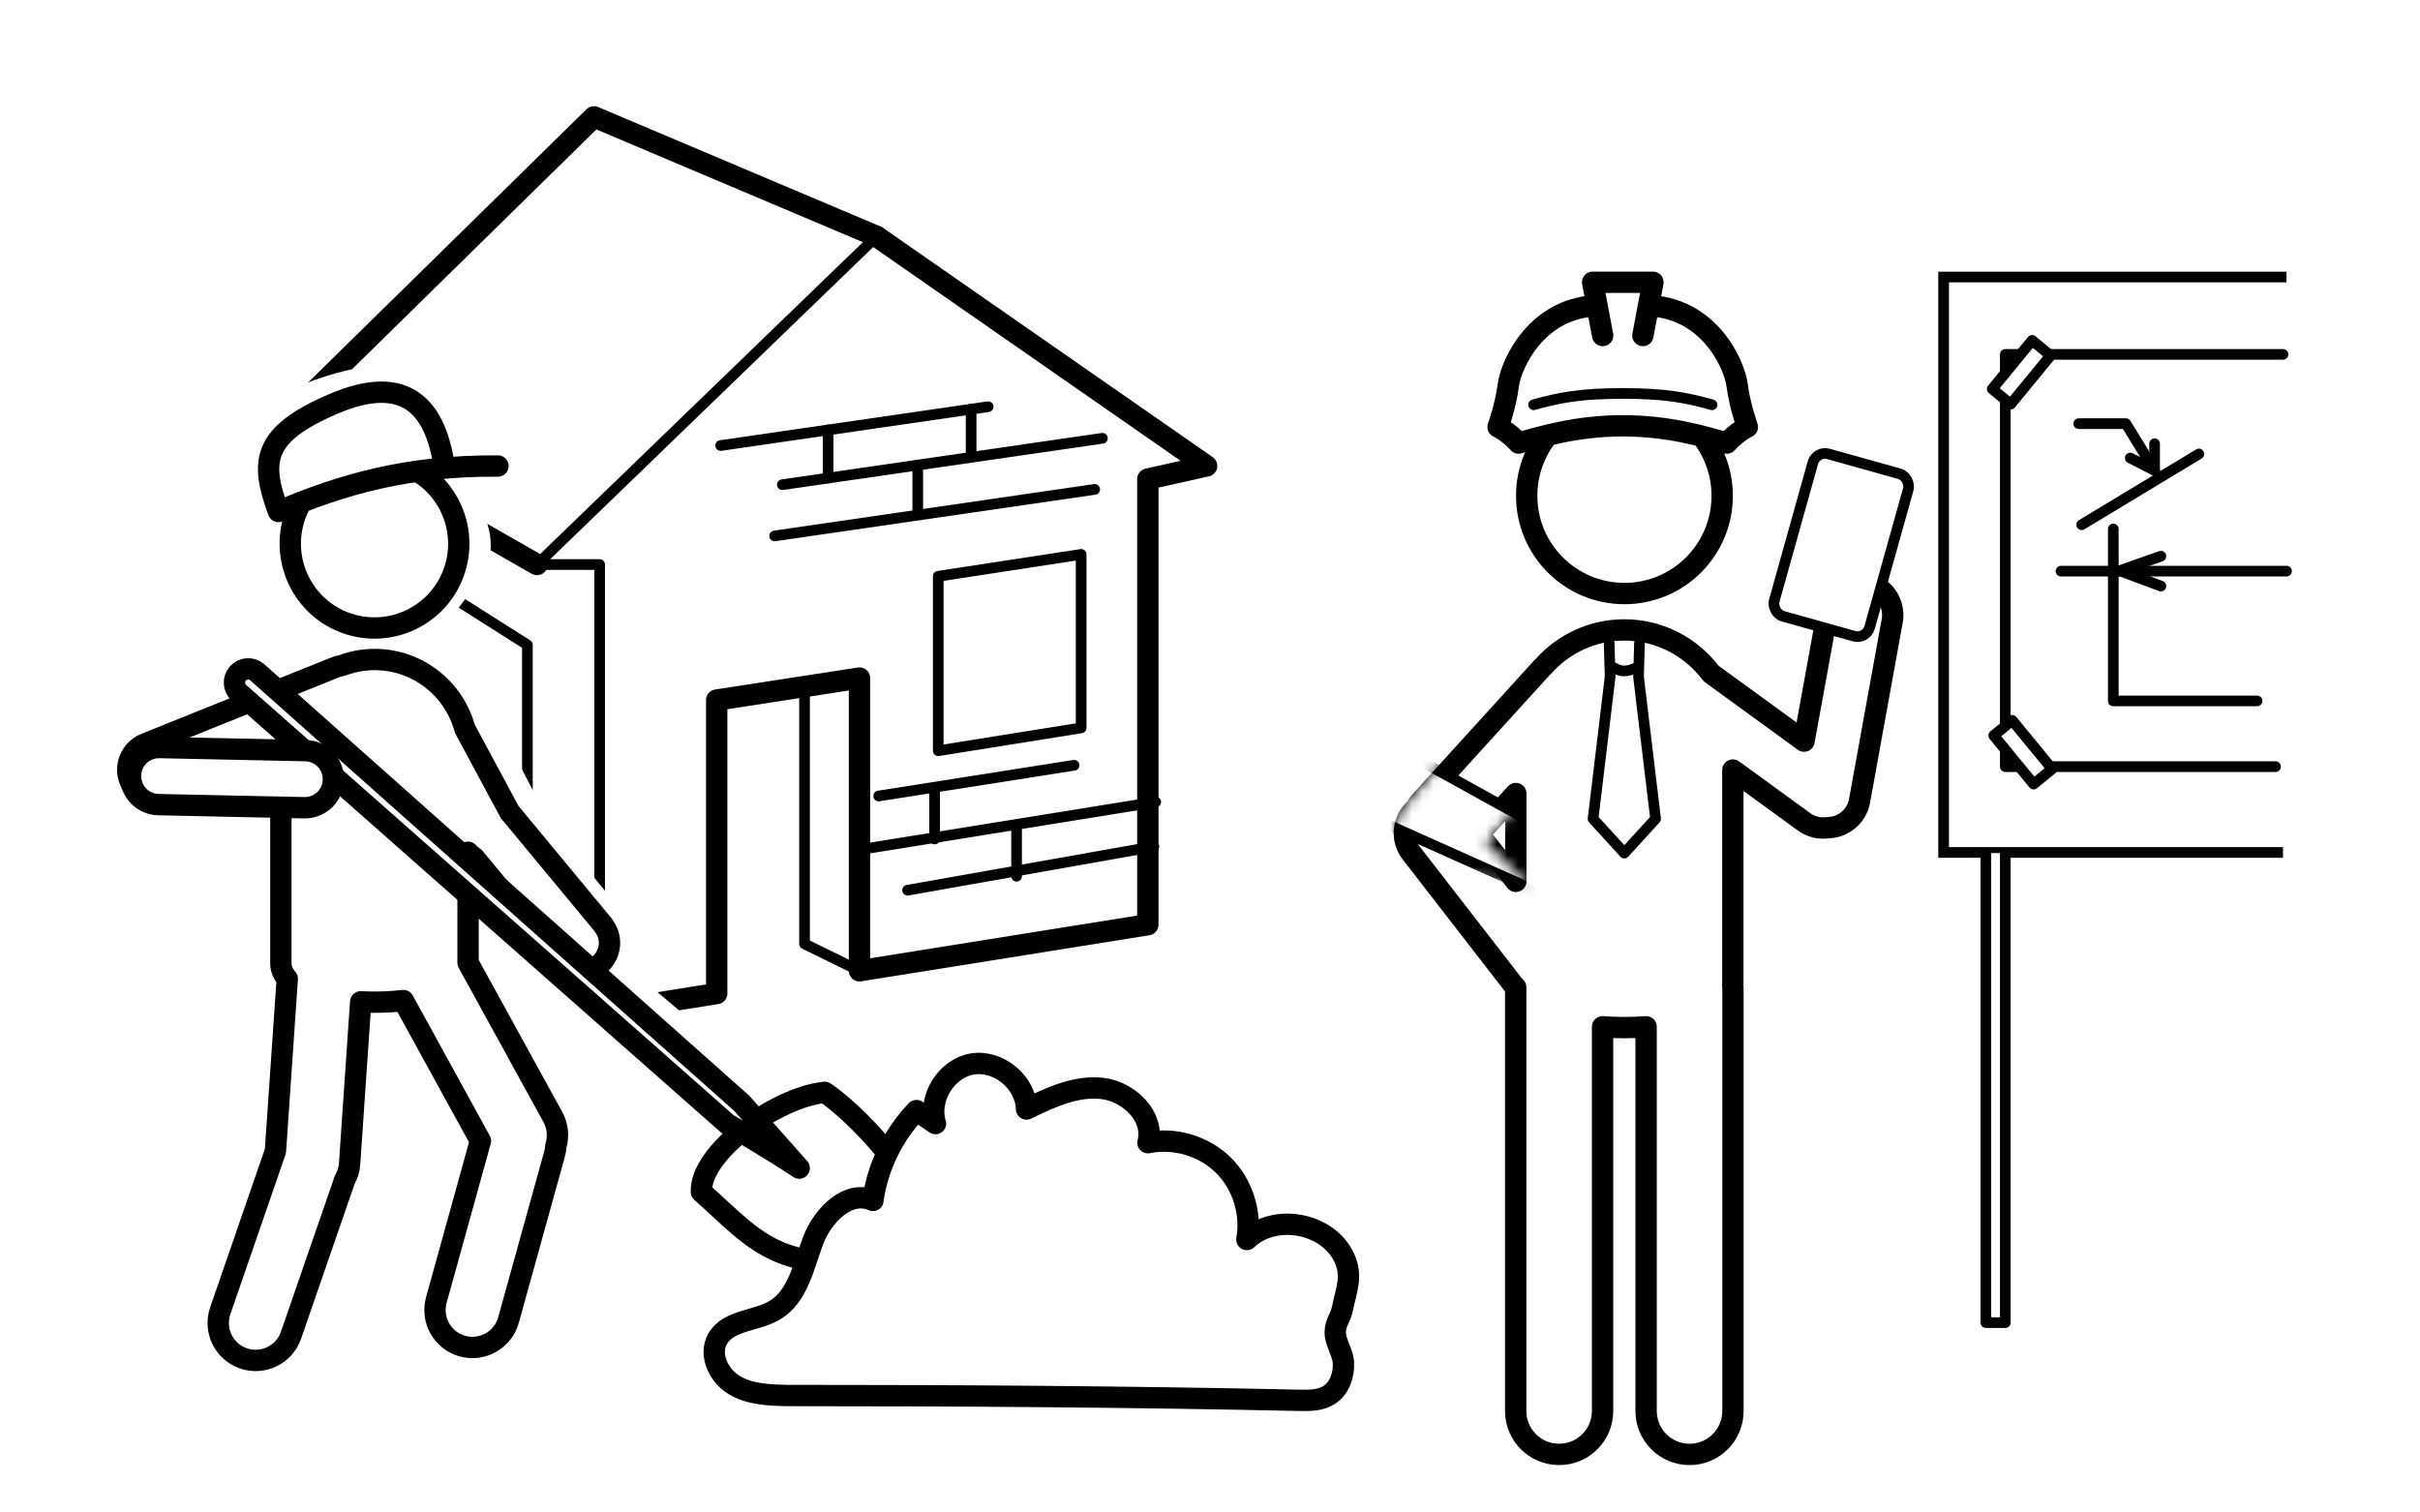 <?xml version="1.0" encoding="UTF-8"?>
<svg id="bauherrenvertretung_x5F_beratung" xmlns="http://www.w3.org/2000/svg" xmlns:xlink="http://www.w3.org/1999/xlink" version="1.1" viewBox="0 0 226.77 141.73">
  <!-- Generator: Adobe Illustrator 29.1.0, SVG Export Plug-In . SVG Version: 2.1.0 Build 142)  -->
  <defs>
    <style>
      .st0 {
        mask: url(#mask);
      }

      .st1 {
        filter: url(#luminosity-noclip);
      }

      .st2, .st3 {
        stroke-miterlimit: 10;
      }

      .st2, .st3, .st4, .st5, .st6, .st7 {
        stroke: #010101;
      }

      .st2, .st6, .st7 {
        fill: none;
      }

      .st8 {
        fill: #010101;
      }

      .st3, .st4, .st9, .st5 {
        fill: #fff;
      }

      .st3, .st4, .st6 {
        stroke-width: 2px;
      }

      .st4, .st5, .st6, .st7 {
        stroke-linecap: round;
        stroke-linejoin: round;
      }
    </style>
    <filter id="luminosity-noclip" x="113.78" y="62.66" width="45.91" height="28.76" color-interpolation-filters="sRGB" filterUnits="userSpaceOnUse">
      <feFlood flood-color="#fff" result="bg"/>
      <feBlend in="SourceGraphic" in2="bg"/>
    </filter>
    <mask id="mask" x="113.78" y="62.66" width="45.91" height="28.76" maskUnits="userSpaceOnUse">
      <g class="st1">
        <path class="st8" d="M142.93,74.58l-3.67,4.37,3.97,3.97s-10.28-1.37-10.32-1.55c-.03-.09-1.51-1.08-1.93-2.23-.44-1.24-.19-2.61.66-3.61l5.64-6.64,5.66,5.7Z"/>
      </g>
    </mask>
  </defs>
  <g>
    <line class="st7" x1="50.32" y1="52.9" x2="82.14" y2="22.15"/>
    <polyline class="st6" points="82.14 22.15 55.66 10.95 26.68 39.39 32.1 42.49 50.32 52.9"/>
    <polyline class="st7" points="56.19 94.85 56.19 52.9 50.32 52.9"/>
    <polyline class="st6" points="32.1 42.49 32.1 76.9 56.19 94.85 67.16 93.1 67.16 93.1 67.16 65.6 80.54 63.54 80.54 90.97 107.56 86.65 107.56 44.89 113.07 43.66 82.14 22.15"/>
    <polygon class="st7" points="101.31 68.21 101.31 51.95 87.92 54 87.92 70.35 101.31 68.21"/>
    <polygon class="st7" points="36.04 68.21 36.04 51.95 49.42 60.43 49.42 77.34 36.04 68.21"/>
    <polyline class="st7" points="80.54 90.97 75.39 88.45 75.39 64.46"/>
    <line class="st7" x1="72.59" y1="50.22" x2="102.58" y2="45.86"/>
    <line class="st7" x1="73.31" y1="45.42" x2="103.3" y2="41.07"/>
    <line class="st7" x1="67.53" y1="41.75" x2="92.6" y2="38.11"/>
    <line class="st7" x1="77.6" y1="40.29" x2="77.6" y2="44.8"/>
    <line class="st7" x1="86" y1="43.58" x2="86" y2="48.04"/>
    <line class="st7" x1="85.05" y1="83.42" x2="108.13" y2="79.33"/>
    <line class="st7" x1="80.99" y1="79.55" x2="108.3" y2="75.15"/>
    <line class="st7" x1="82.34" y1="74.59" x2="100.65" y2="71.71"/>
    <line class="st7" x1="87.58" y1="74.1" x2="87.58" y2="78.62"/>
    <line class="st7" x1="95.26" y1="77.65" x2="95.26" y2="82.11"/>
    <line class="st7" x1="91" y1="38.34" x2="91" y2="42.47"/>
  </g>
  <path class="st9" d="M21.96,39.25c7.57-4.52,12.39-5.13,15.93-5.17s5.1,10.57,6.53,12.54,2.36,5.01.64,7.48-3.54,4.75-3.54,4.75l2.89,4.58,7.23,13.91,7.8,9.46.46,4.73,8.26,6.97-47.28-4.59,1.07-54.67Z"/>
  <g>
    <g>
      <g>
        <path class="st9" d="M32.1,58.26c4.04,1.65,8.65-.28,10.3-4.31,1.65-4.04-.28-8.65-4.31-10.3-4.04-1.65-8.65.28-10.3,4.31s.28,8.65,4.31,10.3ZM56.52,86.67l-8.59-10.37s-.09-.09-.13-.13l-4.24-7.88c-1.01-3.74-4.41-6.49-8.46-6.49-1.08,0-2.12.21-3.08.57-.2.03-.39.08-.59.16l-17.85,7.18c-1.34.57-1.97,2.11-1.4,3.45.57,1.34,2.11,1.97,3.45,1.4l10.71-4.3c0,.1-.02.21-.02.31v19.72c0,.53.22,1,.6,1.42l-1.11,16.15-5.17,14.97c-.63,1.83.34,3.83,2.17,4.46s3.83-.34,4.46-2.17l5.04-14.58c.25-.44.42-.94.45-1.48l1.04-15.18c1.34.07,2.71.03,4-.12l7.22,13.15-4.13,14.91c-.52,1.87.58,3.8,2.44,4.32,1.87.52,3.8-.58,4.32-2.44l4.32-15.58c.07-.25.1-.49.12-.74.26-.87.19-1.84-.28-2.7l-7.95-14.47v-10.35c.17.2.37.36.58.5l8.01,9.68c.93,1.12,2.59,1.28,3.71.35,1.12-.93,1.28-2.59.35-3.71Z"/>
        <path class="st6" d="M32.1,58.26c4.04,1.65,8.65-.28,10.3-4.31,1.65-4.04-.28-8.65-4.31-10.3-4.04-1.65-8.65.28-10.3,4.31s.28,8.65,4.31,10.3ZM56.52,86.67l-8.59-10.37s-.09-.09-.13-.13l-4.24-7.88c-1.01-3.74-4.41-6.49-8.46-6.49-1.08,0-2.12.21-3.08.57-.2.03-.39.08-.59.16l-17.85,7.18c-1.34.57-1.97,2.11-1.4,3.45.57,1.34,2.11,1.97,3.45,1.4l10.71-4.3c0,.1-.02.21-.02.31v19.72c0,.53.22,1,.6,1.42l-1.11,16.15-5.17,14.97c-.63,1.83.34,3.83,2.17,4.46s3.83-.34,4.46-2.17l5.04-14.58c.25-.44.42-.94.45-1.48l1.04-15.18c1.34.07,2.71.03,4-.12l7.22,13.15-4.13,14.91c-.52,1.87.58,3.8,2.44,4.32,1.87.52,3.8-.58,4.32-2.44l4.32-15.58c.07-.25.1-.49.12-.74.26-.87.19-1.84-.28-2.7l-7.95-14.47v-10.35c.17.2.37.36.58.5l8.01,9.68c.93,1.12,2.59,1.28,3.71.35,1.12-.93,1.28-2.59.35-3.71Z"/>
      </g>
      <path class="st4" d="M41.52,43.06c-.98-5.4-3.96-7.91-10.26-5.22-6.71,2.87-6.9,5.39-5.17,10.09,5.99-2.56,12.18-4.32,20.57-4.26"/>
    </g>
    <path class="st4" d="M65.73,111.7c-.19-3.64,6.93-8.86,11.55-9.34,3.54,2.36,11.29,10.76,9.27,14.91-13.37,3.02-15.54-.94-20.82-5.57Z"/>
    <path class="st4" d="M68.16,105.32l-45.76-40.39c-.53-.47-.58-1.29-.11-1.82h0c.47-.53,1.29-.58,1.82-.11l45.41,40.4,5.37,6.06c-2.24-1.51-6.72-4.14-6.72-4.14Z"/>
    <g>
      <path class="st9" d="M31.24,73.07c-.03,1.48-1.25,2.65-2.73,2.62l-13.66-.29c-1.48-.03-2.65-1.25-2.62-2.73.03-1.48,1.25-2.65,2.73-2.62l13.66.29c1.48.03,2.65,1.25,2.62,2.73Z"/>
      <path class="st6" d="M31.24,73.07c-.03,1.48-1.25,2.65-2.73,2.62l-13.66-.29c-1.48-.03-2.65-1.25-2.62-2.73.03-1.48,1.25-2.65,2.73-2.62l13.66.29c1.48.03,2.65,1.25,2.62,2.73Z"/>
    </g>
  </g>
  <path class="st4" d="M73.75,130.77c-1.7-.04-3.49-.1-4.95-.98s-2.4-2.86-1.55-4.34c1.02-1.77,3.61-1.63,5.36-2.68,2.17-1.3,2.69-4.14,3.58-6.51s3.3-4.82,5.61-3.77c.43-3.14,1.89-6.13,4.08-8.42.59.41,1.19.81,1.78,1.22-.73-2.38,1.03-5.2,3.48-5.59s5,1.74,5.05,4.22c2.25-1.09,4.66-2.22,7.14-1.92s4.89,2.66,4.24,5.08c2.49-.51,5.22.3,7.04,2.08s2.68,4.49,2.23,6.99c2.58-2.47,7.49-1.6,9.07,1.6.89,1.8.24,3.12-.12,4.9-.18.89-.64,1.24-.67,2.16s.73,1.95.77,2.91c.05,1.15-.38,2.4-1.36,3.01-.82.52-1.85.51-2.82.49-16.04-.35-31.99-.45-47.96-.45Z"/>
  <polyline class="st7" points="213.93 33.21 187.91 33.21 187.91 71.84 213.23 71.84"/>
  <rect class="st5" x="188.31" y="31.93" width="2.24" height="5.89" transform="translate(65.15 -112.28) rotate(39.39)"/>
  <rect class="st5" x="188.45" y="67.56" width="2.24" height="5.89" transform="translate(-1.69 136.3) rotate(-39.39)"/>
  <line class="st7" x1="206.05" y1="42.54" x2="195.07" y2="49.17"/>
  <polyline class="st7" points="198.03 49.57 198.03 65.68 211.5 65.68"/>
  <line class="st7" x1="193.13" y1="53.52" x2="214.26" y2="53.52"/>
  <polyline class="st7" points="202.49 52.12 198.62 53.48 202.49 54.92"/>
  <polyline class="st7" points="199.62 42.92 201.9 44.08 199.21 39.7 194.79 39.7"/>
  <line class="st7" x1="201.9" y1="41.58" x2="201.9" y2="44.08"/>
  <g>
    <g>
      <g>
        <path class="st9" d="M174.87,54.63c-1.66-.31-3.26.79-3.57,2.45l-2.25,12.37-8.71-6.34c-1.86-2.47-4.8-4.08-8.13-4.08-3.03,0-5.74,1.33-7.6,3.43-.04.04-.08.07-.12.11l-11.41,12.55c-.17.19-.3.4-.42.62-1.22,1.05-1.43,2.89-.43,4.18l9.57,12.35c.07.09.16.16.23.25,0,0,0,.01,0,.02v20.79s0,.05,0,.07c0,.02,0,.05,0,.07v18.75c0,2.25,1.82,4.07,4.07,4.07s4.07-1.82,4.07-4.07v-18.75s0-.05,0-.07c0-.02,0-.05,0-.07v-17.11c1.34.1,2.73.1,4.08,0v17.11s0,.05,0,.07c0,.02,0,.05,0,.07v18.75c0,2.25,1.82,4.07,4.07,4.07s4.07-1.82,4.07-4.07v-18.75s0-.05,0-.07c0-.02,0-.05,0-.07v-20.79c0-.09-.02-.18-.03-.27,0-.06.02-.12.02-.19v-19.92l6.67,4.85c.67.49,1.47.66,2.23.55,1.43-.02,2.7-1.04,2.97-2.5l3.06-16.87c.31-1.66-.79-3.26-2.45-3.57ZM138.6,78.15l3.44-3.79v8.23l-3.44-4.44Z"/>
        <path class="st6" d="M174.87,54.63c-1.66-.31-3.26.79-3.57,2.45l-2.25,12.37-8.71-6.34c-1.86-2.47-4.8-4.08-8.13-4.08-3.03,0-5.74,1.33-7.6,3.43-.04.04-.08.07-.12.11l-11.41,12.55c-.17.19-.3.4-.42.62-1.22,1.05-1.43,2.89-.43,4.18l9.57,12.35c.07.09.16.16.23.25,0,0,0,.01,0,.02v20.79s0,.05,0,.07c0,.02,0,.05,0,.07v18.75c0,2.25,1.82,4.07,4.07,4.07s4.07-1.82,4.07-4.07v-18.75s0-.05,0-.07c0-.02,0-.05,0-.07v-17.11c1.34.1,2.73.1,4.08,0v17.11s0,.05,0,.07c0,.02,0,.05,0,.07v18.75c0,2.25,1.82,4.07,4.07,4.07s4.07-1.82,4.07-4.07v-18.75s0-.05,0-.07c0-.02,0-.05,0-.07v-20.79c0-.09-.02-.18-.03-.27,0-.06.02-.12.02-.19v-19.92l6.67,4.85c.67.49,1.47.66,2.23.55,1.43-.02,2.7-1.04,2.97-2.5l3.06-16.87c.31-1.66-.79-3.26-2.45-3.57ZM138.6,78.15l3.44-3.79v8.23l-3.44-4.44Z"/>
      </g>
      <circle class="st3" cx="152.22" cy="46.46" r="9.16"/>
    </g>
    <rect class="st5" x="167.89" y="43.18" width="9.28" height="15.8" rx="1.18" ry="1.18" transform="translate(20.15 -44.6) rotate(15.63)"/>
    <g>
      <path class="st4" d="M154.1,28.64c6.03,0,8.44,5.54,8.68,7.45.24,1.9.96,3.92.96,3.92,0,0-.96.45-1.93,1.51-2.11-.62-5.47-1.62-9.75-1.62-4.27,0-7.64,1.01-9.75,1.62-.96-1.06-1.93-1.51-1.93-1.51,0,0,.72-2.02.96-3.92s2.65-7.45,8.68-7.45"/>
      <path class="st5" d="M160.43,37.93c-2.41-.67-4.39-1.06-8.36-1.06-3.97,0-5.96.39-8.36,1.06"/>
      <polyline class="st4" points="150.18 31.44 149.24 26.45 154.89 26.45 153.95 31.44"/>
    </g>
    <polyline class="st5" points="153.63 60.26 153.54 63.42 155.14 76.73 152.21 79.94 149.28 76.73 150.88 63.42 150.79 60.26"/>
    <path class="st5" d="M151.15,62.53c.97.59,1.52.3,2.31,0"/>
    <g class="st0">
      <path class="st5" d="M154.27,90.46l-11.9-7.66-27.8-12.44c-1.29-4.16,2-6.79,3.85-7.2l27,14.93,12.48,5.59c-1.72,1.25-3.66,5.19-3.63,6.79,0,.51,1.53,1.22,3.6-1.87,1.77-2.64,2.15-6.29-1.32-.51"/>
    </g>
  </g>
  <polyline class="st2" points="214.26 25.96 182.13 25.96 182.13 79.88 213.93 79.88"/>
  <polyline class="st5" points="186.09 79.94 186.09 123.94 187.91 123.94 187.91 79.94"/>
</svg>